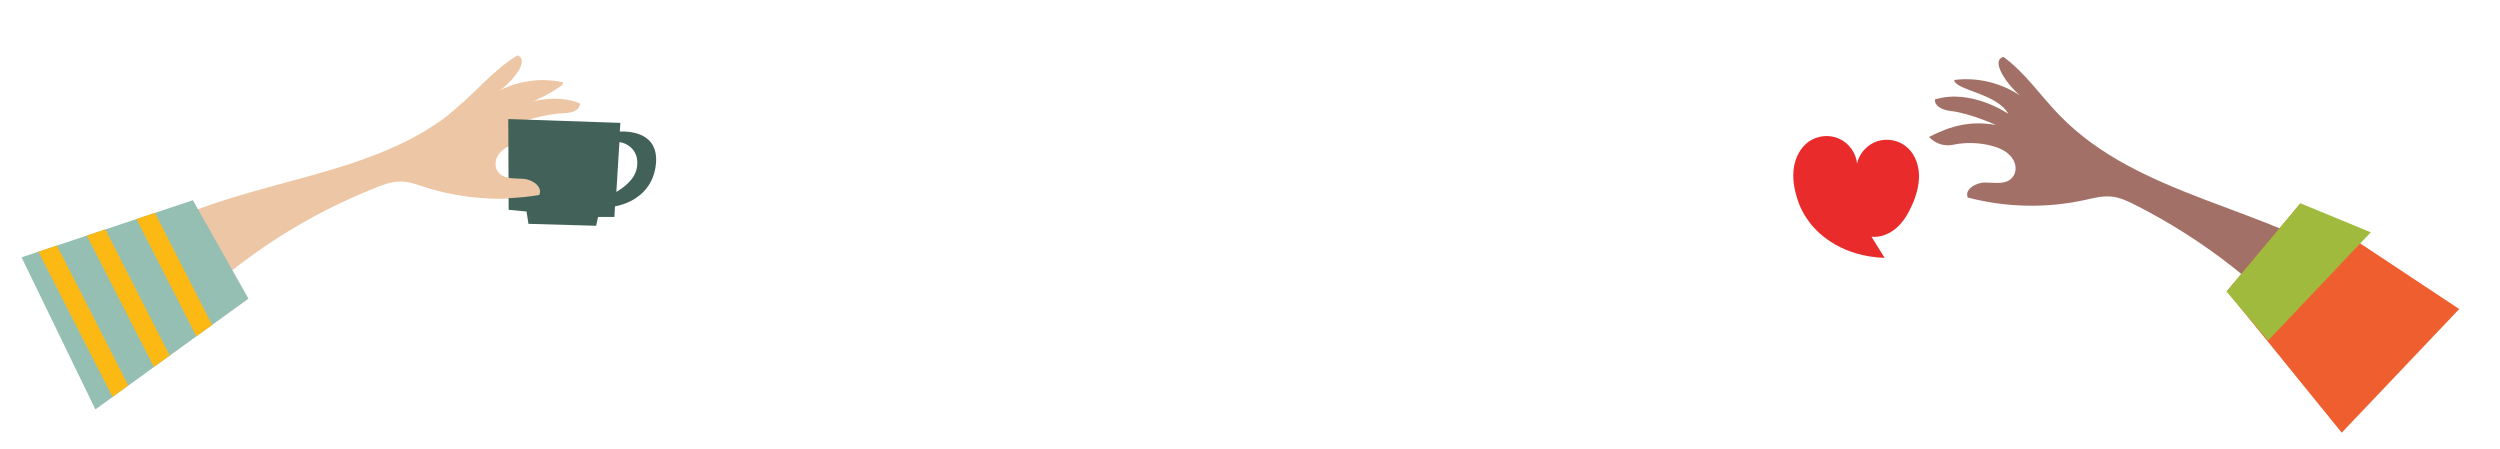<?xml version="1.0" encoding="UTF-8"?>
<svg id="Layer_1" xmlns="http://www.w3.org/2000/svg" xmlns:xlink="http://www.w3.org/1999/xlink" version="1.1" viewBox="0 0 1300 233.4">
  <!-- Generator: Adobe Illustrator 29.2.1, SVG Export Plug-In . SVG Version: 2.1.0 Build 116)  -->
  <defs>
    <style>
      .st0, .st1 {
        fill: none;
      }

      .st2 {
        fill: #edc7a5;
      }

      .st1 {
        stroke: #fcb913;
        stroke-miterlimit: 10;
        stroke-width: 10px;
      }

      .st3 {
        fill: #a0ba3e;
      }

      .st4 {
        fill: #e92b2b;
      }

      .st5 {
        fill: #426259;
      }

      .st6 {
        fill: #ef5e2f;
      }

      .st7 {
        fill: #95bfb3;
      }

      .st8 {
        fill: #a27066;
      }

      .st9 {
        clip-path: url(#clippath);
      }
    </style>
    <clipPath id="clippath">
      <polygon class="st0" points="100.3 104.1 129.2 155.3 52.2 210.9 47.6 208.9 11.2 133.8 100.3 104.1"/>
    </clipPath>
  </defs>
  <path class="st2" d="M269.7,63.6h0c12.7-1,22.4,2.3,33.2,9.2l-.6.5c-3.3,2.7-7.8,3.7-11.9,2.4-6.3-1.9-13-2.4-19.6-1.4-4.9.8-9.9,2.6-12.3,7.3-1.2,2.3-1.3,5.1,0,7.3,2.8,4.7,8.8,3.9,13.8,4.3,4.6.3,10.1,4.3,8.1,8.4-19.7,3.3-40.1,1.8-59.1-4.2-4.3-1.4-8.5-3-13-3-4.5,0-8.8,1.5-12.9,3.2-36,14.2-69.2,35.6-97,62.5h0c-9.4-9.1-16.9-20-22.1-32-.8-1.8-1.5-3.9-.7-5.6.6-1.4,2-2.2,3.4-2.9,50.5-27.4,115.2-26.3,158.9-63.6,10.5-8.9,19.4-19.8,31.2-26.9h0c7.5,2.8-6.2,17.5-14.4,21.3,11-7.5,25.1-10.2,38.1-7.3h0c-.8,5.1-22.3,4.7-28.8,14.5,0,0,19.8-11.1,37.6-3.8,0,0,.6,4.9-8.9,5.1-9.6.3-23,4.9-23,4.9"/>
  <path class="st8" d="M1037.9,65h0c-12.9-2.3-23.1.2-34.8,6.2l.5.5c3.1,3.1,7.6,4.5,11.9,3.6,6.6-1.4,13.6-1.2,20.1.5,4.9,1.3,9.9,3.6,11.9,8.6,1,2.4.8,5.3-.7,7.4-3.3,4.6-9.4,3.1-14.5,3.1-4.7,0-10.8,3.4-9.1,7.8h0c19.8,5.2,40.9,5.7,60.9,1.3,4.5-1,9-2.2,13.6-1.8,4.6.4,8.8,2.4,12.9,4.5,35.5,18,67.4,43,93.3,73.2,10.5-8.4,19.2-18.8,25.7-30.6,1-1.8,1.9-3.8,1.2-5.7-.5-1.5-1.9-2.5-3.2-3.3-49.1-32.8-115.4-37.9-156.5-80.2-9.9-10.1-17.9-22.2-29.3-30.5,0,0,0,0,0,0-8,2.1,4.7,18.5,12.7,23.1-10.5-8.7-24.7-12.9-38.3-11.1.3,5.3,22.3,6.9,28.1,17.6,0,0-19.1-13.3-38.1-7.5,0,0-1.1,4.9,8.7,6.1,9.8,1.2,23,7.2,23,7.2"/>
  <polygon class="st6" points="1158 151.4 1217.7 225 1278.8 160.7 1196.1 105.9 1158 151.4"/>
  <polygon class="st3" points="1157.8 151.6 1179.4 177.1 1232.8 120.8 1196.2 105.7 1157.8 151.6"/>
  <path class="st4" d="M965.6,85.2c1.2-5.5,5.4-10.1,10.7-11.8,5.3-1.7,11.5-.4,15.6,3.4,4,3.6,5.9,9.1,6,14.5,0,5.4-1.5,10.6-3.7,15.5-1.9,4.3-4.4,8.5-8,11.7-3.6,3.1-8.3,5.1-13,4.6,2.3,3.7,4.5,7.3,6.8,11h0c-21.6-.8-33.7-11.5-39-18.4-2.9-3.8-5.1-8-6.5-12.6-1.6-5.1-2.5-10.6-1.7-15.9.8-5.3,3.4-10.5,7.8-13.6,4.6-3.2,10.9-3.8,15.9-1.4,5.1,2.3,8.7,7.5,9.2,13.1v1.5"/>
  <path class="st5" d="M331,88c-1.4,6.2-8.4,10.6-10.5,11.8l1.6-25.9c3.7.4,11.1,4.2,8.9,14.2h0ZM322.7,63.9l-58.4-2,.2,47.2,9.3.9,1,6.4,35.2,1,1-4.6h8.5c0,0,.3-5.5.3-5.5,2.6-.4,19.6-3.9,21.3-22.2,1.4-15.9-13-16.9-18.8-16.7l.3-4.5h0Z"/>
  <path class="st2" d="M292.8,42.8h0c-13-2.9-27.1-.2-38.1,7.3,8.1-3.8,21.9-18.5,14.4-21.3h0c-11.8,7.1-20.7,18-31.2,26.9-43.7,37.3-20.8,40.1-16.6,41.5,19,6,39.4,7.5,59.1,4.2,2-4.2-3.5-8.1-8.1-8.4-5-.4-11,.5-13.8-4.3-1.3-2.2-1.2-5,0-7.3,2.4-4.7-4.6-19.8,3.9-22.3,0,0,29.6-11.4,30.4-16.5Z"/>
  <g>
    <polygon class="st7" points="100.3 104.1 11.2 133.8 49.6 212.9 129.2 155.3 100.3 104.1"/>
    <g class="st9">
      <path class="st1" d="M79.9,237.3L12.5,105.2M106.2,231.1L38.8,99M130.3,219.1L62.9,87.1"/>
    </g>
  </g>
</svg>
